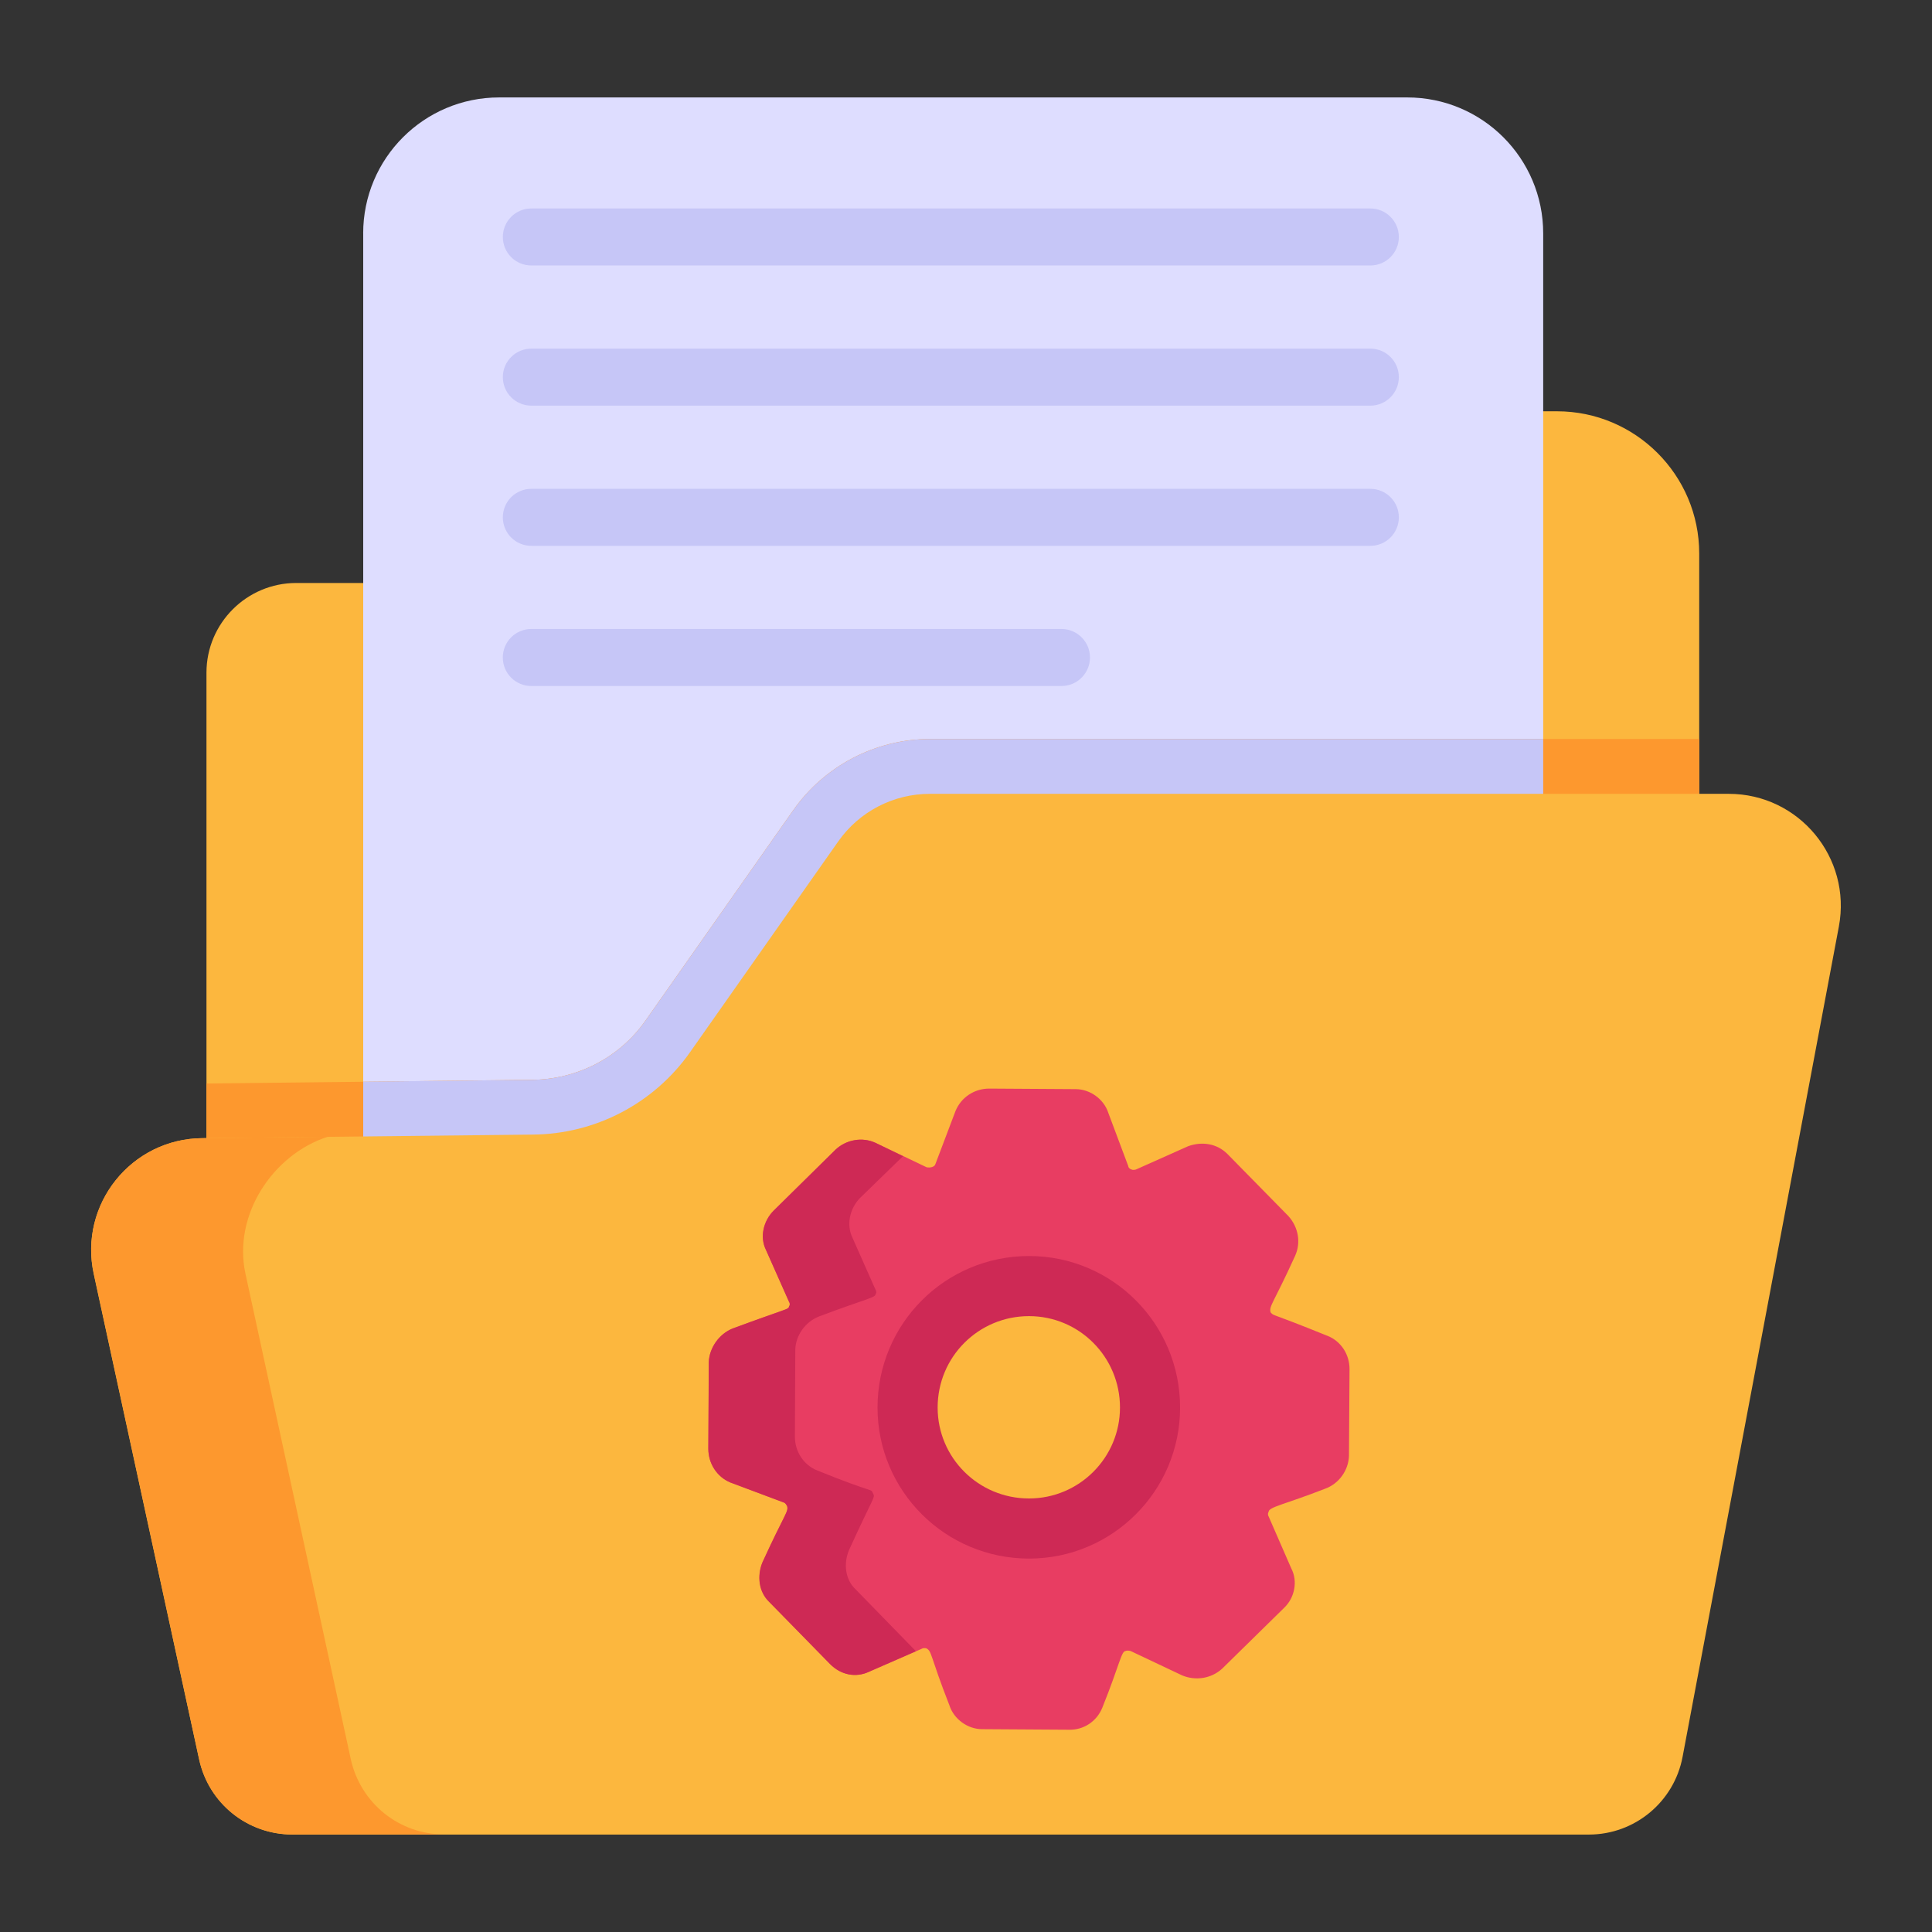 <svg id="Layer_1" enable-background="new 0 0 53 53" height="512" viewBox="0 0 53 53" width="512" xmlns="http://www.w3.org/2000/svg"><rect x="0" y="0" width="53" height="53" fill="#333333" stroke="none"/><g id="_x34_0"><g><g><g><g><g><g><g><g><path d="m46.614 15.183v27.46c0 1.36-1.1 2.45-2.45 2.45h-36.04c-1.34 0-2.46-1.1-2.46-2.45v-24.19c0-1.36 1.11-2.46 2.46-2.46h17.94c1.03 0 1.96-.66 2.31-1.64l.63-1.75c.27-.8 1.02-1.32 1.86-1.32h11.85c2.15-0 3.9 1.75 3.9 3.9z" fill="#fcb73e"/></g></g><g><g><path d="m9.964 6.403v31.86h32.37v-31.86c0-2.06-1.67-3.73-3.73-3.73h-24.911c-2.06 0-3.73 1.67-3.73 3.73z" fill="#deddff"/></g></g><g><g><path d="m46.614 20.273v22.37c0 1.36-1.1 2.45-2.45 2.45h-36.04c-1.34 0-2.46-1.1-2.46-2.45v-12.92l8.92-.1c1.25-.01 2.41-.61 3.12-1.62l4.06-5.78c.86-1.22 2.26-1.95 3.75-1.95z" fill="#fd982e"/></g></g><g><g><path d="m42.334 20.273v17.99h-32.37v-8.59l4.62-.05c1.25-.01 2.41-.61 3.12-1.62l4.06-5.78c.86-1.22 2.26-1.95 3.75-1.95z" fill="#c6c6f7"/></g></g><g><g><path d="m2.571 34.948 2.891 13.317c.261 1.203 1.326 2.062 2.557 2.062h35.568c1.258 0 2.339-.896 2.571-2.133l4.287-22.775c.356-1.892-1.095-3.642-3.02-3.642h-21.916c-1.001 0-1.939.487-2.514 1.306l-4.063 5.779c-.991 1.41-2.603 2.253-4.327 2.263l-9.048.098c-1.953.011-3.4 1.817-2.986 3.725z" fill="#fcb73e"/></g></g><g><g><path d="m12.184 50.323h-4.17c-1.23 0-2.29-.85-2.55-2.06l-2.89-13.32c-.42-1.9 1.03-3.71 2.98-3.72l3.44-.04c-1.52.49-2.61 2.16-2.26 3.76l2.89 13.32c.27 1.21 1.33 2.06 2.56 2.06z" fill="#fd982e"/></g></g></g></g><g><g opacity=".25"><g><g><path d="m24.311 35.715c0 0 0 .001 0.0.001-0-0-0-.001-0-.001zm-.222-.224h.001c-0 0-.001 0-.001 0zm.227-1.678c0 .001-0.0.002-0.0.003 0-.001 0-.002 0-.003z" fill="#fff"/></g></g></g></g></g><g><g><g><g><path d="m37.592 11.128h-23.016c-.432 0-.782-.35-.782-.782 0-.432.35-.782.782-.782h23.016c.432 0 .782.35.782.782 0 .432-.35.782-.782.782z" fill="#c6c6f7"/></g></g></g><g><g><g><path d="m37.592 7.283h-23.016c-.432 0-.782-.35-.782-.782 0-.432.35-.782.782-.782h23.016c.432 0 .782.35.782.782 0 .432-.35.782-.782.782z" fill="#c6c6f7"/></g></g></g><g><g><g><path d="m37.592 14.974h-23.016c-.432 0-.782-.35-.782-.782s.35-.782.782-.782h23.016c.432 0 .782.35.782.782s-.35.782-.782.782z" fill="#c6c6f7"/></g></g></g><g><g><g><path d="m29.119 18.819h-14.544c-.432 0-.782-.35-.782-.782s.35-.782.782-.782h14.544c.432 0 .782.35.782.782s-.35.782-.782.782z" fill="#c6c6f7"/></g></g></g></g></g></g></g><g><g><path d="m36.409 36.643c-1.641-.666-1.434-.525-1.551-.638-.056-.173.076-.245.669-1.551.167-.365.091-.791-.183-1.094l-1.672-1.703c-.289-.289-.699-.35-1.079-.213l-1.429.638c-.046.015-.107.015-.121 0-.03 0-.091-.046-.091-.091l-.547-1.459c-.121-.38-.501-.654-.897-.654l-2.372-.015c-.41 0-.775.243-.927.623l-.547 1.444c-.021.085-.146.111-.243.091l-1.398-.669c-.365-.167-.806-.091-1.094.182l-1.702 1.672c-.289.289-.38.73-.213 1.079l.638 1.429c.03.046.015.106 0 .122 0 .03-.045.076-.121.091l-1.429.517c-.38.152-.638.532-.654.912l-.015 2.387c0 .41.243.775.608.927l1.46.547c.06.015.076.076.091.091.051.148-.03.147-.669 1.551-.152.365-.106.806.183 1.079l1.672 1.718c.289.289.7.38 1.08.198l1.429-.623c.046-.03.106-.015.122-.015.165.084.093.175.638 1.566.122.38.502.654.897.654l2.372.015c.41.015.775-.228.927-.608.477-1.188.519-1.551.638-1.551.015-.015.091-.015.137 0l1.414.669c.365.152.791.091 1.094-.182l1.703-1.672c.289-.274.38-.73.197-1.079l-.623-1.429c-.03-.046-.015-.106 0-.122 0-.138.44-.203 1.551-.638.38-.137.638-.502.654-.897l.015-2.387c0-.395-.228-.76-.608-.912zm-8.178 5.108c-1.718 0-3.101-1.383-3.101-3.086 0-1.718 1.384-3.101 3.101-3.101 1.703 0 3.086 1.383 3.086 3.101 0 1.703-1.383 3.086-3.086 3.086z" fill="#e83d62"/></g></g><g><g><path d="m23.472 43.6c-.29-.269-.333-.709-.183-1.074.687-1.503.721-1.438.666-1.547-.085-.17.118.031-1.547-.645-.365-.15-.602-.516-.602-.924l.011-2.385c.011-.387.269-.763.655-.913 1.314-.493 1.547-.512 1.547-.612.021-.011.032-.075 0-.118l-.634-1.429c-.172-.355-.075-.795.204-1.085l1.182-1.15-.752-.365c-.365-.172-.806-.086-1.096.183l-1.697 1.676c-.29.29-.387.731-.215 1.074l.634 1.429c.032.043.022.107 0 .118 0 .1-.117.076-1.547.612-.376.15-.634.537-.655.913l-.011 2.385c0 .408.236.773.602.924l1.461.548c.064.021.075.075.097.097.044.177-.058.194-.677 1.547-.15.365-.107.806.183 1.085l1.676 1.708c.29.29.698.387 1.074.204l1.278-.559z" fill="#ce2955"/></g></g><g><g><path d="m28.23 34.456c-2.3 0-4.157 1.857-4.157 4.157 0 2.286 1.857 4.143 4.157 4.143 2.286 0 4.143-1.857 4.143-4.143 0-2.3-1.857-4.157-4.143-4.157zm-.001 6.651c-1.389 0-2.507-1.118-2.507-2.495 0-1.389 1.119-2.507 2.507-2.507 1.377 0 2.495 1.119 2.495 2.507 0 1.377-1.118 2.495-2.495 2.495z" fill="#ce2955"/></g></g></g></svg>